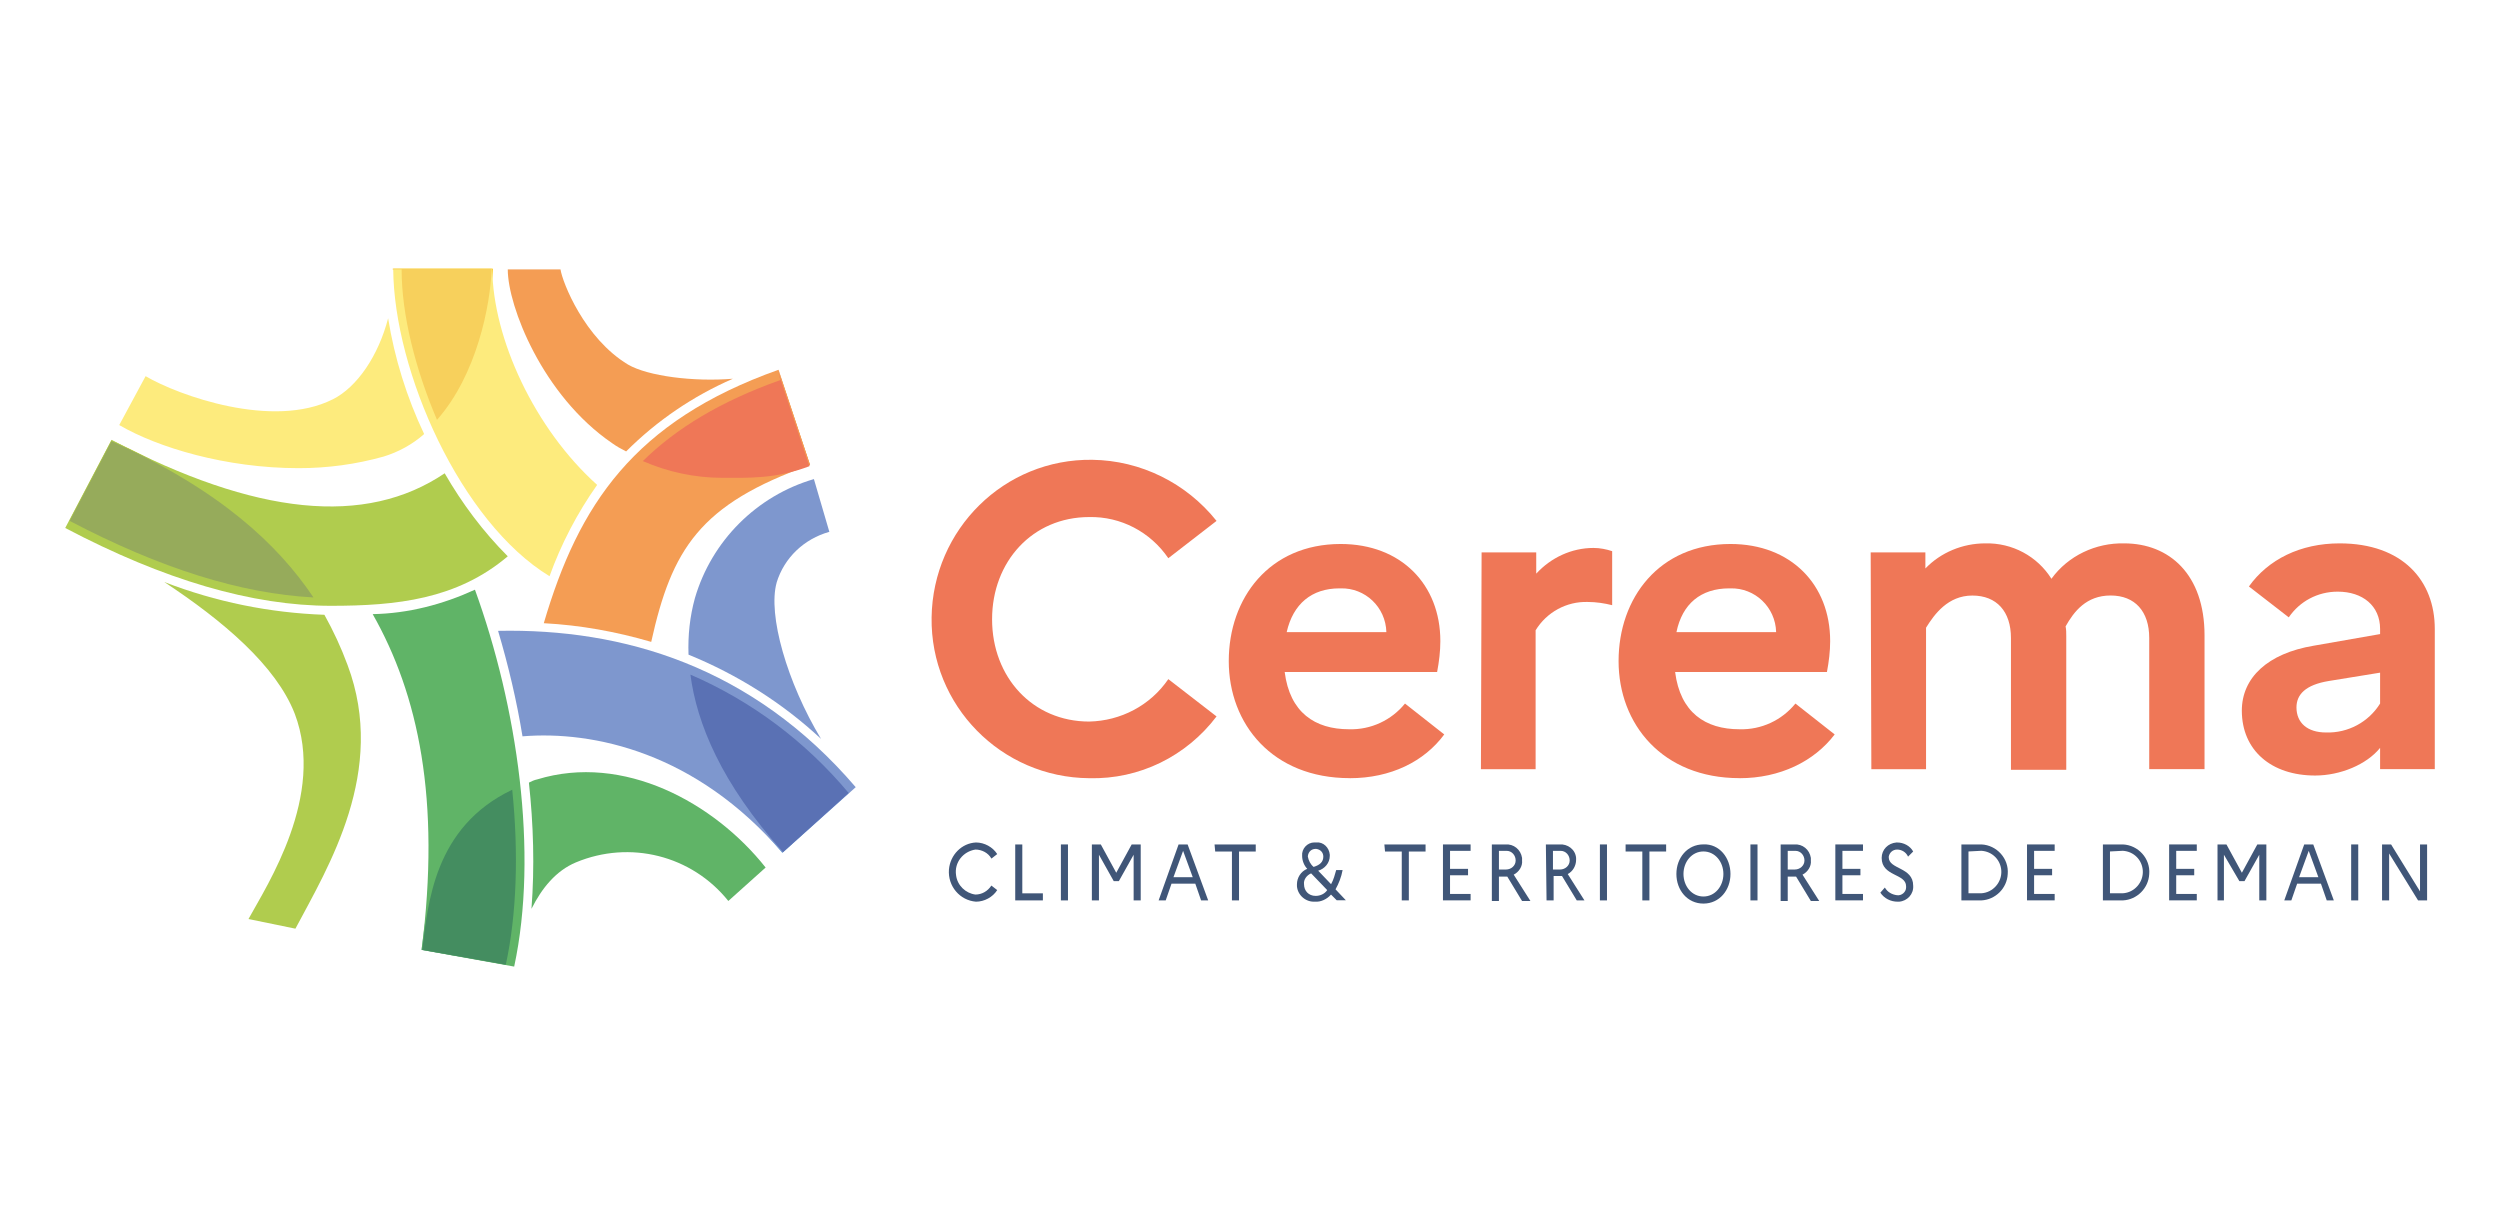 <?xml version="1.0" encoding="UTF-8"?>
<svg xmlns="http://www.w3.org/2000/svg" id="Calque_1" data-name="Calque 1" viewBox="0 0 487.28 240.05">
  <defs>
    <style>
      .cls-1 {
        fill: #b0cc4e;
      }

      .cls-2 {
        fill: #c6cd2c;
      }

      .cls-3 {
        fill: #448d60;
      }

      .cls-4 {
        fill: #64c6f1;
      }

      .cls-5 {
        fill: #f7d05c;
      }

      .cls-6 {
        fill: #96ab5b;
      }

      .cls-7 {
        fill: #5a71b4;
      }

      .cls-8 {
        fill: #fdeb7d;
      }

      .cls-9 {
        fill: #fbbf0d;
      }

      .cls-10 {
        fill: #7e97ce;
      }

      .cls-11 {
        fill: #ef7757;
      }

      .cls-12 {
        fill: #73b0a5;
      }

      .cls-13 {
        fill: #60b467;
      }

      .cls-14 {
        fill: #405678;
      }

      .cls-15 {
        fill: #f49d54;
      }

      .cls-16 {
        fill: #ea6409;
      }
    </style>
  </defs>
  <path class="cls-9" d="M85.42,81.84c7.77-8.78,10.28-22.32,10.66-29.46h-19.43v.13h1.76c0,8.78,2.63,19.31,7.02,29.34"></path>
  <path class="cls-16" d="M151.74,72.19h0l.5,1.76c-11.66,4.14-20.31,9.53-26.83,15.8,4.89,2.13,10.16,3.26,15.42,3.26s10.41.25,17.05-2.38l-6.14-18.43Z"></path>
  <path class="cls-15" d="M122.41,71.06c-8.53-5.14-12.79-16.05-13.16-18.55h-10.28c0,7.15,6.77,24.57,20.31,33.85.88.63,1.76,1.13,2.76,1.63,6.02-6.02,13.04-10.78,20.81-14.17-7.65.63-16.55-.5-20.44-2.76"></path>
  <path class="cls-15" d="M157.89,90.62l-6.14-18.55c-28.21,10.03-38.99,26.33-45.76,49.4,7.15.38,14.04,1.63,20.94,3.64,4.01-18.05,9.4-26.83,30.97-34.48"></path>
  <path class="cls-4" d="M134.44,131.61c1.25,9.53,6.02,21.19,18.05,34.6l12.79-11.53c-8.27-10.03-18.93-17.93-30.84-23.07"></path>
  <path class="cls-10" d="M151.37,113.56c1.5-4.89,5.39-8.53,10.28-9.9l-3.01-10.28c-11.16,3.26-19.93,12.04-23.19,23.19-1,3.64-1.38,7.27-1.25,11.03,9.53,3.89,18.3,9.4,25.83,16.42-6.64-11.03-10.41-24.2-8.65-30.47"></path>
  <path class="cls-10" d="M152.5,166.22l14.29-12.79c-20.18-23.57-45.38-30.97-69.71-30.47,2.01,6.77,3.64,13.67,4.76,20.56,13.79-1.13,33.85,3.13,50.65,22.69"></path>
  <path class="cls-12" d="M99.71,153.93c-15.3,7.27-16.42,22.32-17.55,31.22l16.3,2.88c2.13-9.9,2.51-21.69,1.25-34.1"></path>
  <path class="cls-13" d="M103.6,177.12c2.01-4.01,4.76-7.4,8.65-9.03,10.53-4.39,22.57-1.38,29.71,7.52l7.27-6.52c-10.03-12.66-27.71-22.32-44.51-17.18-.63.13-1.13.38-1.63.63.88,8.15,1.13,16.42.5,24.57"></path>
  <path class="cls-13" d="M92.57,114.94c-6.27,2.88-13.04,4.64-19.93,4.76,8.9,15.67,13.29,36.11,9.53,65.44l18.05,3.26c4.76-22.19.63-50.65-7.65-73.47"></path>
  <path class="cls-2" d="M21.73,85.85l-8.15,15.55c17.68,9.28,33.22,14.17,47.39,14.92-6.77-10.28-18.18-20.94-39.24-30.47"></path>
  <path class="cls-1" d="M57.46,139.14c6.02,15.92-5.39,33.35-9.03,39.99l9.15,1.88c6.39-12.04,17.93-30.72,10.16-51.4-1.25-3.39-2.76-6.64-4.51-9.78-10.66-.38-21.19-2.51-31.22-6.39,11.41,7.52,21.81,16.3,25.45,25.7"></path>
  <path class="cls-1" d="M86.68,92.25c-15.42,10.41-36.73,8.27-64.94-6.52l-9.03,17.18c19.31,10.16,36.48,15.17,51.78,15.17,12.79,0,24.57-1.25,34.48-9.65-4.76-4.76-8.9-10.28-12.29-16.17"></path>
  <path class="cls-8" d="M64.86,77.83c-11.66,5.89-30.09-.75-36.48-4.51l-5.14,9.53c7.52,4.39,20.81,8.4,34.98,8.4,5.64,0,11.16-.75,16.55-2.26,2.88-.88,5.64-2.38,7.9-4.39-3.39-7.15-5.77-14.79-7.02-22.57-1.88,7.27-6.02,13.41-10.78,15.8"></path>
  <path class="cls-8" d="M95.95,52.38h-19.31c.13,20.06,13.16,49.4,30.47,59.93,2.26-6.27,5.39-12.29,9.28-17.8-12.16-10.91-20.31-28.46-20.44-42.12"></path>
  <path class="cls-11" d="M151.62,72.31h0l.5,1.76c-11.66,4.14-20.31,9.4-26.83,15.8,4.89,2.13,10.16,3.26,15.42,3.26s10.41.25,17.05-2.26l-6.14-18.55Z"></path>
  <path class="cls-7" d="M134.57,131.49c1.25,9.53,6.02,21.19,18.05,34.6l12.79-11.53c-8.4-10.03-18.93-17.93-30.84-23.07"></path>
  <path class="cls-3" d="M99.84,153.93c-15.3,7.27-16.42,22.32-17.55,31.22l16.3,2.88c2.13-9.9,2.51-21.69,1.25-34.1"></path>
  <path class="cls-6" d="M21.73,85.98l-8.15,15.55c17.68,9.28,33.35,14.17,47.52,14.92-6.9-10.28-18.18-20.94-39.37-30.47"></path>
  <path class="cls-5" d="M85.17,81.84c7.77-8.78,10.41-22.32,10.66-29.46h-19.31v.13h1.76c0,8.78,2.63,19.31,6.9,29.34"></path>
  <path class="cls-11" d="M227.72,132.37l9.4,7.27c-5.89,7.77-15.04,12.29-24.82,12.04-17.18-.13-30.97-14.17-30.72-31.34s14.17-30.97,31.34-30.72c9.4.13,18.3,4.51,24.2,11.91l-9.4,7.27c-3.51-5.14-9.28-8.15-15.42-8.02-11.03,0-18.93,8.65-18.93,19.93s7.9,19.93,18.93,19.93c6.14-.13,11.91-3.13,15.42-8.27Z"></path>
  <path class="cls-11" d="M263.07,151.67c-15.04,0-23.57-10.53-23.57-22.82s7.9-22.82,21.81-22.82c11.78,0,19.43,7.9,19.43,18.93,0,2.01-.25,4.01-.63,6.02h-29.71c1,7.9,5.89,11.16,12.54,11.16,4.26.13,8.27-1.76,10.91-5.01l7.65,6.02c-3.89,5.27-10.41,8.53-18.43,8.53ZM250.79,123.21h19.43c-.13-4.89-4.14-8.65-8.9-8.53h-.25c-5.39,0-9.03,3.01-10.28,8.53Z"></path>
  <path class="cls-11" d="M288.77,107.67h10.66v4.14c2.88-3.13,6.9-5.01,11.16-5.01,1.25,0,2.51.25,3.64.63v10.53c-1.5-.38-3.13-.63-4.76-.63-4.14-.13-8.02,2.01-10.16,5.52v27.08h-10.66l.13-42.25Z"></path>
  <path class="cls-11" d="M339.05,151.67c-15.04,0-23.57-10.53-23.57-22.82s7.9-22.82,21.81-22.82c11.78,0,19.43,7.9,19.43,18.93,0,2.01-.25,4.01-.63,6.02h-29.59c1,7.9,5.89,11.16,12.54,11.16,4.26.13,8.27-1.76,10.91-5.01l7.65,6.02c-4.01,5.27-10.66,8.53-18.55,8.53ZM326.76,123.21h19.43c-.13-4.89-4.14-8.65-8.9-8.53h-.25c-5.52,0-9.15,3.01-10.28,8.53Z"></path>
  <path class="cls-11" d="M364.62,107.67h10.66v3.13c3.01-3.13,7.27-4.89,11.66-4.89,5.27-.13,10.16,2.51,12.91,6.9,3.26-4.51,8.65-7.02,14.17-6.9,8.78,0,15.67,6.02,15.67,17.93v26.08h-10.78v-25.58c0-5.14-2.76-8.27-7.52-8.27s-7.15,3.13-8.78,6.02c.13.63.13,1.25.13,1.88v26.08h-10.78v-25.7c0-5.14-2.76-8.27-7.52-8.27s-7.4,3.64-9.03,6.27v27.58h-10.66l-.13-42.25Z"></path>
  <path class="cls-11" d="M436.96,138.51c0-6.39,5.01-11.16,14.04-12.66l12.91-2.26v-1c0-4.51-3.39-7.27-8.27-7.27-3.89,0-7.4,1.88-9.53,5.01l-7.77-6.02c3.76-5.27,10.03-8.4,17.68-8.4,12.29,0,18.55,7.27,18.55,16.67v27.33h-10.66v-4.14c-2.63,3.26-7.77,5.39-12.66,5.39-8.53,0-14.29-4.89-14.29-12.66ZM453.38,142.77c4.26.13,8.27-2.01,10.53-5.64v-6.02l-10.03,1.63c-4.51.75-6.27,2.63-6.27,5.14,0,3.01,2.13,4.89,5.77,4.89Z"></path>
  <path class="cls-14" d="M193.24,172.61l1.13.88c-.88,1.38-2.51,2.26-4.14,2.26-3.13-.25-5.52-3.01-5.27-6.27.25-2.88,2.51-5.14,5.27-5.27,1.63,0,3.26.88,4.14,2.26l-1.13.88c-.63-1.13-1.88-1.76-3.13-1.76-2.38.38-4.14,2.51-3.76,5.01.25,2.01,1.88,3.51,3.76,3.76,1.25,0,2.38-.63,3.13-1.76Z"></path>
  <path class="cls-14" d="M197.88,164.59h1.38v9.53h4.01v1.38h-5.39v-10.91Z"></path>
  <path class="cls-14" d="M206.78,164.59h1.38v10.91h-1.38v-10.91Z"></path>
  <path class="cls-14" d="M212.8,164.59h1.76l3.01,5.52,3.01-5.52h1.76v10.91h-1.38v-8.9l-2.88,5.14h-1l-2.88-5.14v8.9h-1.38v-10.91Z"></path>
  <path class="cls-14" d="M229.72,164.59h1.76l4.01,10.91h-1.38l-1.13-3.26h-4.64l-1.13,3.26h-1.38l3.89-10.91ZM232.48,170.98l-1.88-5.14-1.88,5.14h3.76Z"></path>
  <path class="cls-14" d="M236.74,164.59h8.02v1.38h-3.26v9.53h-1.38v-9.53h-3.26l-.13-1.38Z"></path>
  <path class="cls-14" d="M260.56,175.49l-1.13-1.13c-.75.88-2.01,1.5-3.13,1.38-1.76.13-3.38-1.25-3.51-3.01v-.38c0-1.25.75-2.51,2.01-3.01-.63-.63-1-1.63-1-2.51-.13-1.38,1-2.63,2.38-2.63h.38c1.38-.13,2.51,1,2.63,2.38v.25c0,1.38-1,2.51-2.26,2.88l2.51,2.63c.5-.88.75-1.88,1-2.76h1.25c-.25,1.38-.75,2.63-1.38,3.76l2.01,2.13h-1.76ZM256.43,174.62c.88,0,1.76-.38,2.26-1.13l-3.01-3.13-.13-.13c-.88.38-1.5,1.25-1.38,2.13,0,1.25.88,2.26,2.26,2.26q-.13,0,0,0ZM256.05,168.97c1.25-.38,1.88-1,1.88-2.01,0-.75-.5-1.38-1.38-1.5h-.13c-.75,0-1.38.5-1.5,1.38v.13c.13.75.5,1.5,1.13,2.01Z"></path>
  <path class="cls-14" d="M269.84,164.59h8.02v1.38h-3.26v9.53h-1.38v-9.53h-3.26l-.13-1.38Z"></path>
  <path class="cls-14" d="M281.25,164.59h5.39v1.25h-4.01v3.51h3.51v1.25h-3.51v3.64h4.01v1.25h-5.39v-10.91Z"></path>
  <path class="cls-14" d="M290.78,164.59h2.63c1.63-.13,3.01,1,3.26,2.63v.5c.13,1.13-.63,2.26-1.63,2.76l3.26,5.14h-1.63l-2.88-4.76h-1.63v4.76h-1.38v-11.03ZM292.16,165.84v3.64h1.38c1,0,1.88-.75,1.88-1.76s-.75-1.88-1.76-1.88h-1.5Z"></path>
  <path class="cls-14" d="M301.31,164.59h2.63c1.63-.13,3.13,1,3.26,2.63v.38c0,1.13-.63,2.26-1.63,2.76l3.26,5.14h-1.5l-2.88-4.76h-1.63v4.76h-1.38l-.13-10.91ZM302.69,165.84v3.64h1.38c1,0,1.88-.75,1.88-1.76s-.75-1.88-1.76-1.88h-1.5Z"></path>
  <path class="cls-14" d="M311.84,164.59h1.38v10.91h-1.38v-10.91Z"></path>
  <path class="cls-14" d="M316.73,164.59h8.02v1.38h-3.26v9.53h-1.38v-9.53h-3.26v-1.38h-.13Z"></path>
  <path class="cls-14" d="M341.18,164.59h1.38v10.91h-1.38v-10.91Z"></path>
  <path class="cls-14" d="M347.07,164.59h2.63c1.63-.13,3.01,1,3.26,2.63v.5c.13,1.13-.63,2.26-1.63,2.76l3.26,5.14h-1.63l-2.88-4.76h-1.63v4.76h-1.38v-11.03h0ZM348.45,165.84v3.64h1.38c1,0,1.88-.75,1.88-1.76s-.75-1.88-1.76-1.88h-1.5Z"></path>
  <path class="cls-14" d="M357.73,164.59h5.39v1.25h-4.01v3.51h3.51v1.25h-3.51v3.64h4.01v1.25h-5.39v-10.91Z"></path>
  <path class="cls-14" d="M367.38,172.99c.5.88,1.38,1.38,2.38,1.5.88.13,1.76-.63,1.76-1.5v-.25c0-2.51-4.76-1.88-4.76-5.52,0-1.63,1.25-2.88,2.88-3.01h.13c1.25,0,2.51.63,3.13,1.76l-1,1c-.38-.88-1.25-1.38-2.13-1.38s-1.5.63-1.63,1.38v.13c0,2.38,4.76,1.88,4.76,5.52.13,1.63-1.13,3.01-2.76,3.13h-.25c-1.38,0-2.63-.63-3.39-1.76l.88-1Z"></path>
  <path class="cls-14" d="M382.3,164.59h3.89c3.01.13,5.39,2.76,5.14,5.77-.13,2.76-2.38,5.01-5.14,5.14h-3.89v-10.91ZM383.68,165.96v8.15h2.51c2.26-.13,4.01-2.13,3.89-4.39-.13-2.13-1.76-3.76-3.89-3.89l-2.51.13Z"></path>
  <path class="cls-14" d="M395.09,164.59h5.39v1.25h-4.01v3.51h3.51v1.25h-3.51v3.64h4.01v1.25h-5.39v-10.91Z"></path>
  <path class="cls-14" d="M409.88,164.59h3.89c3.01.13,5.39,2.76,5.14,5.77-.13,2.76-2.38,5.01-5.14,5.14h-3.89v-10.91ZM411.26,165.96v8.15h2.51c2.26-.13,4.01-2.13,3.89-4.39-.13-2.13-1.76-3.76-3.89-3.89l-2.51.13Z"></path>
  <path class="cls-14" d="M422.79,164.59h5.39v1.25h-4.01v3.51h3.51v1.25h-3.51v3.64h4.01v1.25h-5.39v-10.91Z"></path>
  <path class="cls-14" d="M432.2,164.59h1.76l3.01,5.52,3.01-5.52h1.76v10.91h-1.38v-8.9l-2.88,5.14h-1l-3.01-5.14v8.9h-1.25v-10.91Z"></path>
  <path class="cls-14" d="M449.12,164.59h1.76l4.01,10.91h-1.38l-1.13-3.26h-4.64l-1.13,3.26h-1.38l3.89-10.91ZM451.88,170.98l-1.88-5.14-1.88,5.14h3.76Z"></path>
  <path class="cls-14" d="M458.27,164.59h1.38v10.91h-1.38v-10.91Z"></path>
  <path class="cls-14" d="M464.29,164.59h1.76l5.64,9.15v-9.15h1.38v10.91h-1.76l-5.64-9.15v9.15h-1.38v-10.91Z"></path>
  <path class="cls-14" d="M337.29,170.35c0,3.13-2.13,5.77-5.27,5.77s-5.27-2.63-5.27-5.77,2.13-5.77,5.27-5.77c3.13-.13,5.27,2.63,5.27,5.77ZM335.91,170.35c0-2.38-1.63-4.39-3.89-4.39s-3.89,2.01-3.89,4.39,1.63,4.39,3.89,4.39,3.89-2.01,3.89-4.39Z"></path>
</svg>
